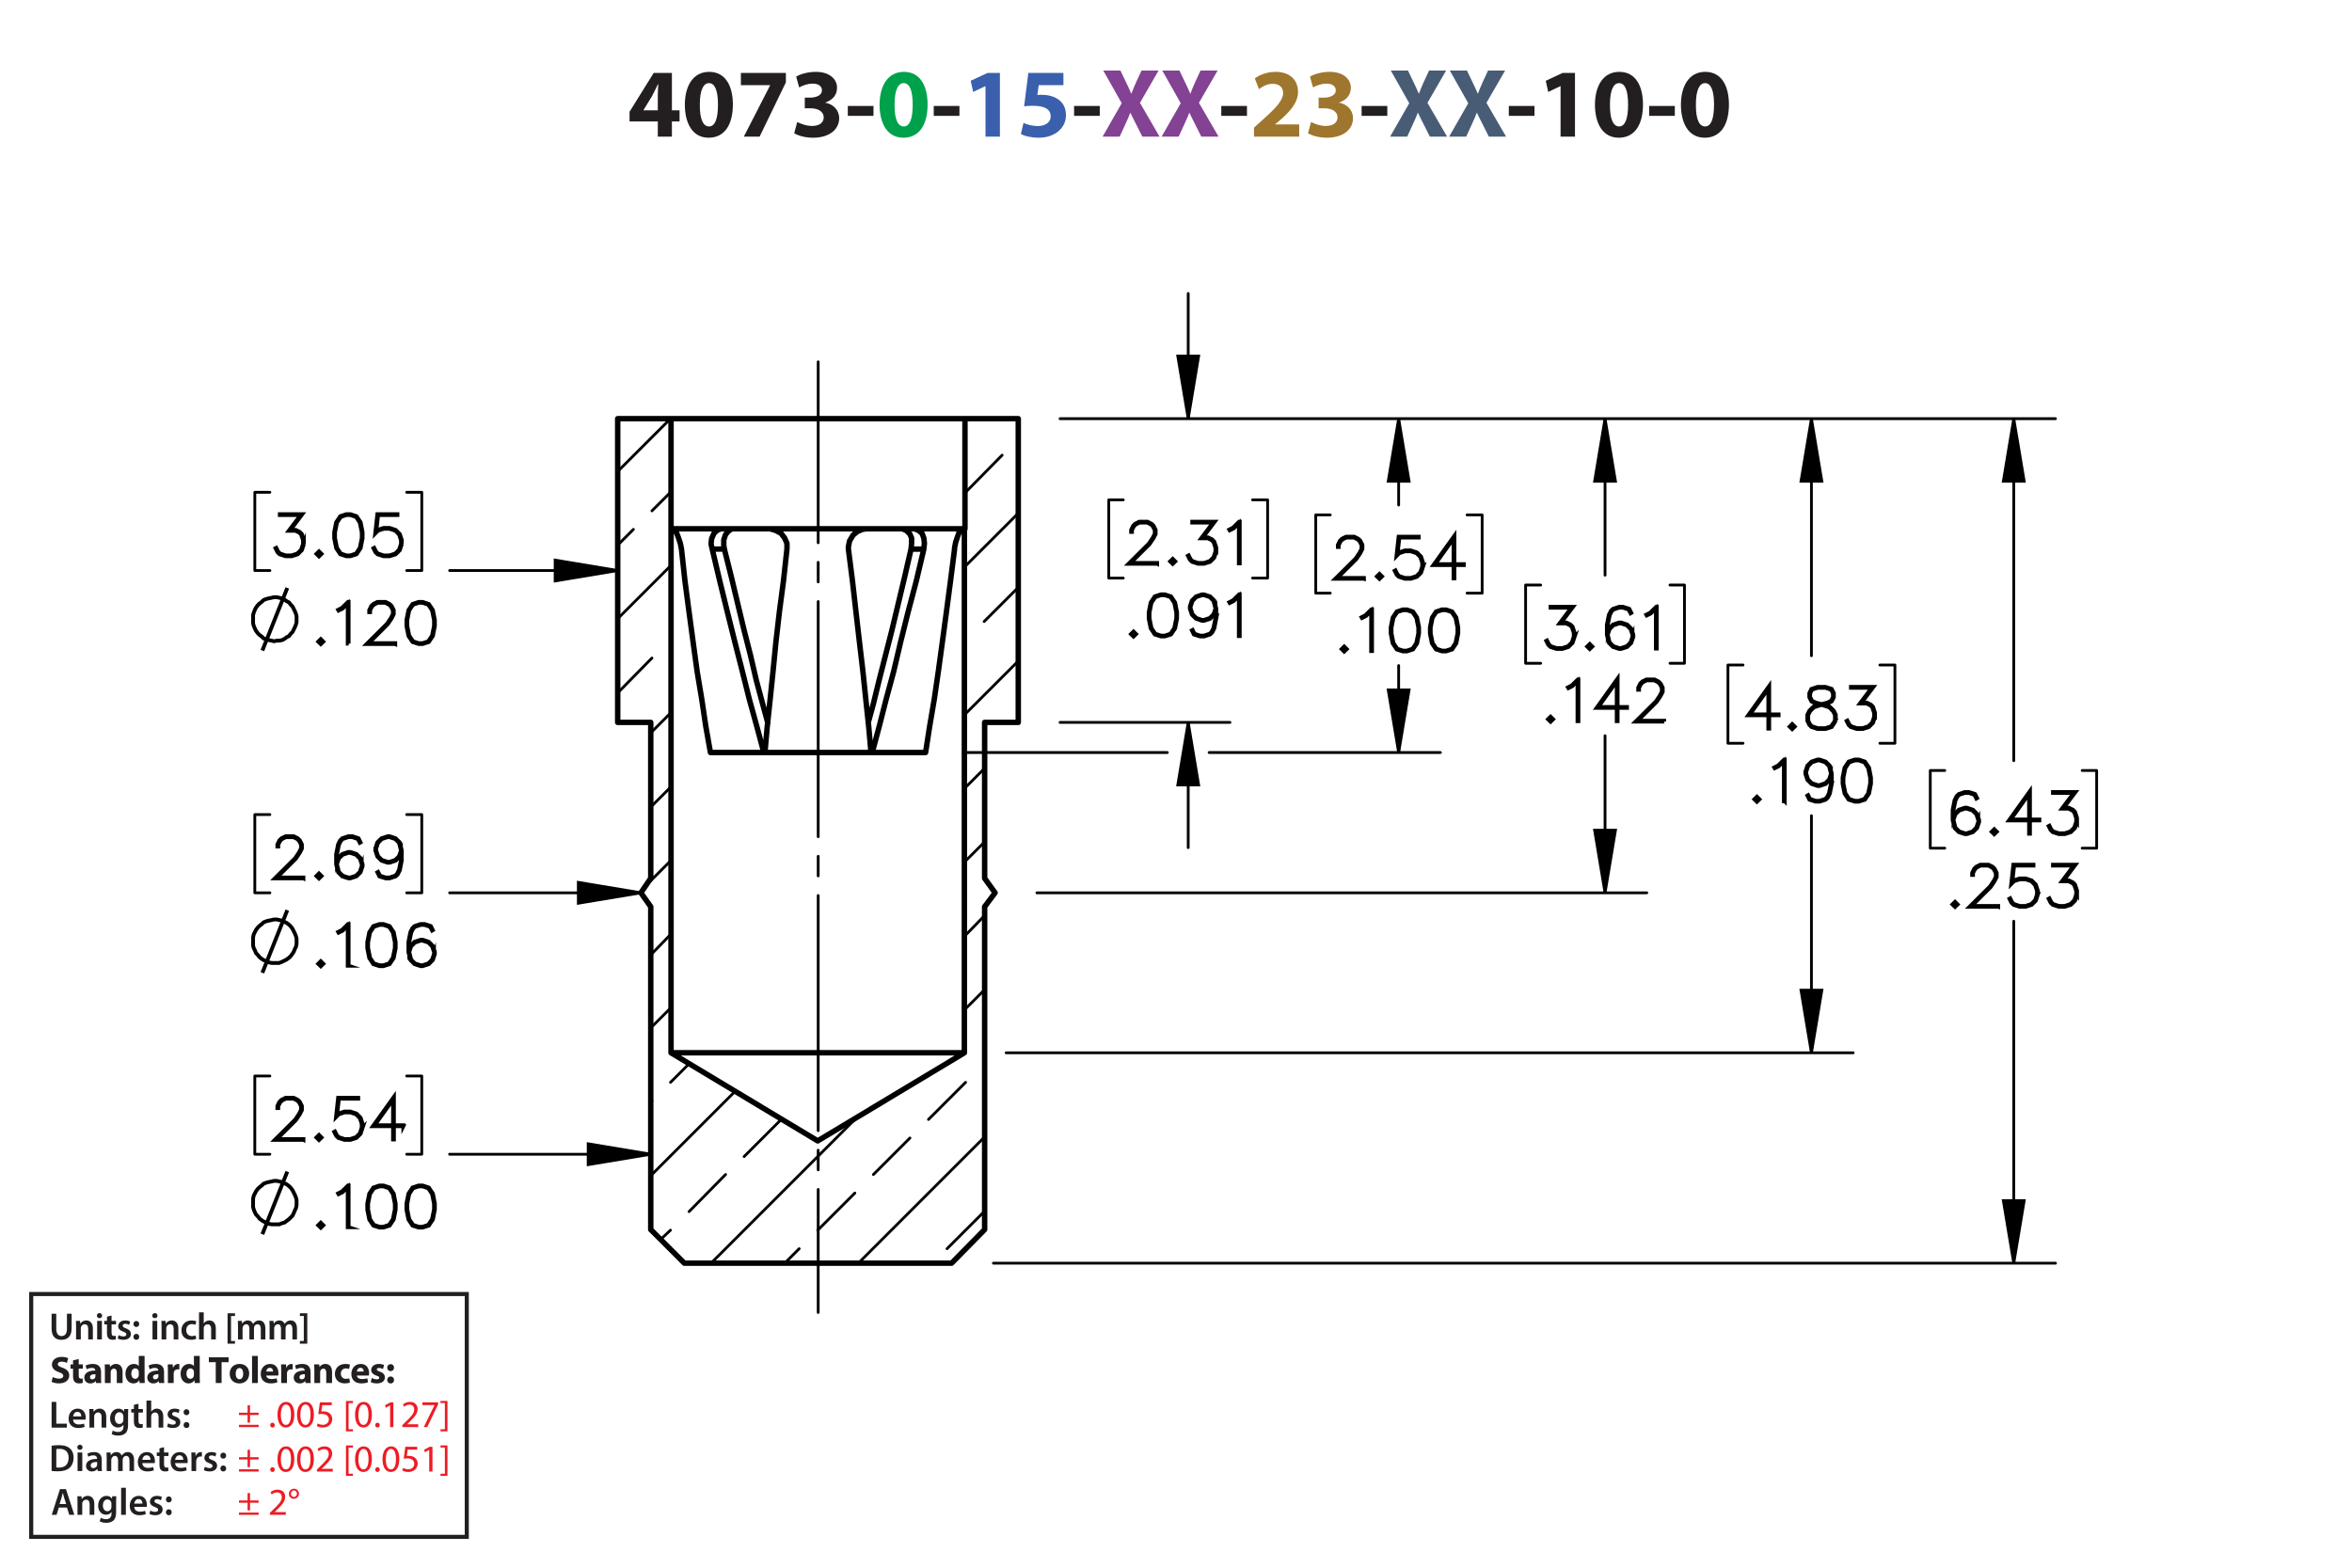 <?xml version="1.0" encoding="UTF-8"?><svg id="Layer_1" xmlns="http://www.w3.org/2000/svg" viewBox="0 0 432 288"><defs><style>.cls-1{fill:#834293;}.cls-2{stroke-width:.7px;}.cls-2,.cls-3,.cls-4,.cls-5,.cls-6,.cls-7{stroke:#000;}.cls-2,.cls-3,.cls-4,.cls-6,.cls-7,.cls-8{fill:none;}.cls-2,.cls-5,.cls-6{stroke-miterlimit:10;}.cls-9{fill:#9e762d;}.cls-3{stroke-dasharray:0 0 0 0 43.2 3.6 3.6 3.6;stroke-dashoffset:20.598px;}.cls-3,.cls-4,.cls-7{stroke-linecap:round;stroke-linejoin:round;}.cls-3,.cls-6,.cls-7{stroke-width:.51px;}.cls-5{stroke-width:.7px;}.cls-10{fill:#485c75;}.cls-11{fill:#00a14b;}.cls-12{fill:#ed1c24;}.cls-13{fill:#231f20;}.cls-14{fill:#3a60ad;}.cls-8{stroke:#231f20;stroke-width:.75px;}</style></defs><g><path class="cls-13" d="M120.82,25.101v-2.791h-5.186v-1.782l4.429-7.13h3.349v6.86h1.404v2.052h-1.404v2.791h-2.593Zm0-4.843v-2.593c0-.703,.036-1.422,.09-2.179h-.072c-.378,.756-.684,1.44-1.081,2.179l-1.566,2.557v.036h2.629Z"/><path class="cls-13" d="M134.609,19.195c0,3.619-1.458,6.104-4.447,6.104-3.025,0-4.357-2.719-4.375-6.032,0-3.385,1.44-6.067,4.465-6.067,3.133,0,4.357,2.791,4.357,5.996Zm-6.068,.072c-.018,2.683,.63,3.961,1.692,3.961s1.639-1.333,1.639-3.997c0-2.593-.558-3.961-1.657-3.961-1.008,0-1.692,1.278-1.674,3.997Z"/><path class="cls-13" d="M144.346,13.398v1.728l-4.825,9.975h-2.899l4.826-9.417v-.036h-5.366v-2.251h8.264Z"/><path class="cls-13" d="M146.432,22.419c.486,.252,1.603,.72,2.719,.72,1.423,0,2.143-.685,2.143-1.567,0-1.152-1.152-1.674-2.359-1.674h-1.116v-1.962h1.062c.918-.018,2.089-.36,2.089-1.351,0-.702-.576-1.224-1.728-1.224-.955,0-1.962,.414-2.449,.702l-.558-1.981c.702-.45,2.106-.882,3.619-.882,2.502,0,3.889,1.315,3.889,2.917,0,1.243-.702,2.215-2.143,2.719v.036c1.404,.252,2.539,1.315,2.539,2.845,0,2.07-1.819,3.583-4.79,3.583-1.512,0-2.791-.397-3.475-.829l.558-2.052Z"/><path class="cls-13" d="M160.437,19.465v1.818h-4.717v-1.818h4.717Z"/><path class="cls-11" d="M170.375,19.195c0,3.619-1.458,6.104-4.447,6.104-3.025,0-4.357-2.719-4.375-6.032,0-3.385,1.44-6.067,4.465-6.067,3.133,0,4.357,2.791,4.357,5.996Zm-6.068,.072c-.018,2.683,.63,3.961,1.692,3.961s1.639-1.333,1.639-3.997c0-2.593-.558-3.961-1.657-3.961-1.008,0-1.692,1.278-1.674,3.997Z"/><path class="cls-13" d="M176.223,19.465v1.818h-4.718v-1.818h4.718Z"/><path class="cls-14" d="M181.01,15.828h-.036l-2.233,1.062-.45-2.053,3.097-1.44h2.269v11.704h-2.647V15.828Z"/><path class="cls-14" d="M195.322,15.648h-4.538l-.252,1.8c.252-.036,.468-.036,.756-.036,1.116,0,2.251,.252,3.079,.847,.882,.594,1.422,1.566,1.422,2.935,0,2.179-1.873,4.106-5.023,4.106-1.422,0-2.611-.324-3.259-.666l.486-2.052c.522,.252,1.585,.576,2.647,.576,1.134,0,2.341-.54,2.341-1.783,0-1.206-.955-1.945-3.295-1.945-.648,0-1.099,.036-1.585,.108l.774-6.14h6.446v2.251Z"/><path class="cls-13" d="M201.999,19.465v1.818h-4.718v-1.818h4.718Z"/><path class="cls-1" d="M209.811,25.101l-1.098-2.197c-.45-.846-.738-1.476-1.081-2.179h-.036c-.252,.703-.558,1.333-.936,2.179l-1.008,2.197h-3.133l3.511-6.14-3.385-5.996h3.151l1.062,2.215c.36,.738,.63,1.333,.918,2.017h.036c.288-.774,.522-1.315,.829-2.017l1.026-2.215h3.133l-3.421,5.924,3.601,6.212h-3.169Z"/><path class="cls-1" d="M220.648,25.101l-1.099-2.197c-.45-.846-.738-1.476-1.08-2.179h-.036c-.252,.703-.558,1.333-.936,2.179l-1.008,2.197h-3.133l3.511-6.14-3.385-5.996h3.151l1.062,2.215c.36,.738,.631,1.333,.919,2.017h.035c.288-.774,.522-1.315,.829-2.017l1.025-2.215h3.134l-3.422,5.924,3.602,6.212h-3.169Z"/><path class="cls-13" d="M229.035,19.465v1.818h-4.718v-1.818h4.718Z"/><path class="cls-9" d="M230.329,25.101v-1.656l1.513-1.369c2.557-2.287,3.799-3.601,3.835-4.969,0-.955-.576-1.711-1.927-1.711-1.008,0-1.891,.504-2.503,.973l-.773-1.963c.882-.666,2.25-1.206,3.835-1.206,2.647,0,4.106,1.548,4.106,3.673,0,1.963-1.423,3.529-3.115,5.042l-1.08,.9v.036h4.411v2.251h-8.301Z"/><path class="cls-9" d="M240.805,22.419c.486,.252,1.603,.72,2.72,.72,1.422,0,2.143-.685,2.143-1.567,0-1.152-1.152-1.674-2.359-1.674h-1.116v-1.962h1.062c.918-.018,2.089-.36,2.089-1.351,0-.702-.576-1.224-1.728-1.224-.954,0-1.963,.414-2.449,.702l-.558-1.981c.702-.45,2.106-.882,3.619-.882,2.502,0,3.889,1.315,3.889,2.917,0,1.243-.702,2.215-2.143,2.719v.036c1.404,.252,2.539,1.315,2.539,2.845,0,2.07-1.818,3.583-4.79,3.583-1.512,0-2.79-.397-3.475-.829l.558-2.052Z"/><path class="cls-13" d="M254.81,19.465v1.818h-4.718v-1.818h4.718Z"/><path class="cls-10" d="M262.623,25.101l-1.099-2.197c-.45-.846-.738-1.476-1.08-2.179h-.036c-.252,.703-.558,1.333-.936,2.179l-1.008,2.197h-3.133l3.511-6.14-3.385-5.996h3.15l1.062,2.215c.36,.738,.631,1.333,.919,2.017h.035c.288-.774,.522-1.315,.829-2.017l1.025-2.215h3.134l-3.422,5.924,3.602,6.212h-3.169Z"/><path class="cls-10" d="M273.459,25.101l-1.099-2.197c-.45-.846-.738-1.476-1.08-2.179h-.036c-.252,.703-.558,1.333-.936,2.179l-1.008,2.197h-3.133l3.511-6.14-3.385-5.996h3.15l1.062,2.215c.36,.738,.631,1.333,.919,2.017h.035c.288-.774,.522-1.315,.829-2.017l1.025-2.215h3.134l-3.422,5.924,3.602,6.212h-3.169Z"/><path class="cls-13" d="M281.847,19.465v1.818h-4.718v-1.818h4.718Z"/><path class="cls-13" d="M286.634,15.828h-.036l-2.232,1.062-.45-2.053,3.097-1.44h2.269v11.704h-2.647V15.828Z"/><path class="cls-13" d="M301.773,19.195c0,3.619-1.459,6.104-4.447,6.104-3.025,0-4.357-2.719-4.376-6.032,0-3.385,1.44-6.067,4.466-6.067,3.133,0,4.357,2.791,4.357,5.996Zm-6.068,.072c-.018,2.683,.631,3.961,1.692,3.961,1.062,0,1.639-1.333,1.639-3.997,0-2.593-.558-3.961-1.656-3.961-1.009,0-1.692,1.278-1.675,3.997Z"/><path class="cls-13" d="M307.622,19.465v1.818h-4.718v-1.818h4.718Z"/><path class="cls-13" d="M317.559,19.195c0,3.619-1.458,6.104-4.447,6.104-3.024,0-4.357-2.719-4.375-6.032,0-3.385,1.44-6.067,4.465-6.067,3.134,0,4.357,2.791,4.357,5.996Zm-6.067,.072c-.019,2.683,.63,3.961,1.692,3.961s1.639-1.333,1.639-3.997c0-2.593-.559-3.961-1.656-3.961-1.009,0-1.693,1.278-1.675,3.997Z"/></g><g><g><path class="cls-13" d="M9.48,257.546h.862v3.999h1.94v.722h-2.802v-4.721Z"/><path class="cls-13" d="M13.429,260.803c.021,.616,.504,.883,1.05,.883,.399,0,.686-.057,.946-.154l.126,.596c-.294,.118-.701,.21-1.191,.21-1.106,0-1.758-.68-1.758-1.724,0-.945,.574-1.835,1.667-1.835,1.106,0,1.471,.911,1.471,1.66,0,.161-.014,.287-.028,.364h-2.283Zm1.498-.603c.007-.315-.133-.833-.708-.833-.532,0-.756,.483-.791,.833h1.498Z"/><path class="cls-13" d="M16.431,259.871c0-.392-.007-.721-.028-1.016h.756l.042,.512h.021c.147-.267,.518-.589,1.085-.589,.595,0,1.211,.386,1.211,1.464v2.024h-.861v-1.926c0-.49-.182-.861-.651-.861-.343,0-.581,.245-.672,.504-.028,.077-.035,.182-.035,.28v2.003h-.868v-2.396Z"/><path class="cls-13" d="M23.552,258.856c-.014,.231-.028,.512-.028,.981v1.934c0,.714-.147,1.226-.504,1.548-.357,.315-.848,.413-1.317,.413-.434,0-.896-.091-1.191-.273l.19-.651c.217,.126,.581,.26,.995,.26,.56,0,.981-.295,.981-1.03v-.294h-.014c-.196,.301-.546,.504-.995,.504-.847,0-1.45-.7-1.45-1.666,0-1.121,.729-1.801,1.548-1.801,.518,0,.827,.253,.987,.532h.014l.035-.455h.75Zm-.89,1.366c0-.077-.007-.161-.028-.231-.091-.315-.336-.553-.701-.553-.483,0-.84,.42-.84,1.113,0,.581,.294,1.051,.834,1.051,.322,0,.602-.21,.7-.519,.021-.091,.035-.21,.035-.309v-.553Z"/><path class="cls-13" d="M25.434,257.882v.974h.819v.644h-.819v1.506c0,.413,.112,.631,.441,.631,.147,0,.259-.021,.336-.042l.014,.658c-.126,.049-.35,.084-.624,.084-.315,0-.581-.105-.742-.28-.182-.196-.266-.505-.266-.953v-1.603h-.49v-.644h.49v-.77l.84-.203Z"/><path class="cls-13" d="M26.903,257.294h.868v2.031h.014c.105-.161,.245-.294,.427-.393,.168-.098,.371-.154,.588-.154,.581,0,1.19,.386,1.19,1.478v2.01h-.861v-1.912c0-.497-.182-.868-.658-.868-.336,0-.575,.224-.665,.483-.028,.069-.035,.161-.035,.259v2.038h-.868v-4.973Z"/><path class="cls-13" d="M30.865,261.476c.196,.119,.567,.245,.875,.245,.378,0,.546-.154,.546-.379,0-.231-.14-.35-.56-.497-.665-.231-.945-.596-.939-.994,0-.603,.497-1.072,1.289-1.072,.378,0,.708,.099,.903,.203l-.168,.609c-.147-.084-.42-.195-.721-.195-.308,0-.477,.146-.477,.356,0,.218,.161,.322,.596,.477,.616,.224,.903,.539,.91,1.044,0,.616-.483,1.065-1.387,1.065-.413,0-.784-.099-1.037-.238l.169-.623Z"/><path class="cls-13" d="M33.721,259.438c0-.322,.224-.554,.532-.554,.315,0,.525,.231,.532,.554,0,.315-.21,.546-.532,.546-.315,0-.532-.231-.532-.546Zm0,2.359c0-.321,.224-.553,.532-.553,.315,0,.525,.224,.532,.553,0,.309-.21,.547-.532,.547-.315,0-.532-.238-.532-.547Z"/></g><g><path class="cls-13" d="M9.48,265.591c.378-.064,.862-.099,1.373-.099,.882,0,1.492,.183,1.926,.547,.456,.371,.735,.932,.735,1.736,0,.841-.287,1.471-.735,1.877-.469,.428-1.218,.644-2.136,.644-.504,0-.882-.027-1.163-.062v-4.644Zm.862,3.999c.119,.021,.301,.021,.476,.021,1.121,.008,1.786-.609,1.786-1.807,.007-1.044-.595-1.639-1.674-1.639-.273,0-.469,.021-.588,.049v3.376Z"/><path class="cls-13" d="M15.165,265.885c0,.259-.19,.462-.49,.462-.287,0-.477-.203-.477-.462,0-.267,.196-.47,.483-.47,.294,0,.476,.203,.483,.47Zm-.917,4.363v-3.411h.868v3.411h-.868Z"/><path class="cls-13" d="M17.958,270.248l-.056-.378h-.021c-.21,.266-.567,.455-1.008,.455-.686,0-1.072-.497-1.072-1.016,0-.861,.763-1.296,2.024-1.289v-.056c0-.225-.091-.596-.693-.596-.336,0-.686,.105-.917,.253l-.168-.56c.252-.154,.693-.302,1.233-.302,1.092,0,1.408,.693,1.408,1.437v1.232c0,.308,.014,.609,.049,.819h-.777Zm-.112-1.667c-.609-.014-1.19,.119-1.19,.638,0,.336,.217,.49,.49,.49,.343,0,.595-.225,.672-.47,.021-.062,.028-.133,.028-.189v-.47Z"/><path class="cls-13" d="M19.595,267.853c0-.392-.007-.721-.028-1.016h.743l.035,.505h.021c.169-.267,.477-.582,1.051-.582,.448,0,.798,.253,.945,.631h.014c.119-.19,.259-.329,.42-.428,.189-.133,.406-.203,.686-.203,.567,0,1.142,.386,1.142,1.478v2.01h-.841v-1.884c0-.567-.196-.903-.609-.903-.294,0-.511,.21-.602,.455-.021,.084-.042,.189-.042,.287v2.045h-.841v-1.975c0-.477-.189-.812-.588-.812-.322,0-.54,.252-.617,.49-.035,.084-.049,.182-.049,.279v2.018h-.84v-2.396Z"/><path class="cls-13" d="M26.141,268.784c.021,.616,.504,.883,1.05,.883,.399,0,.686-.057,.946-.154l.126,.596c-.294,.118-.701,.21-1.191,.21-1.106,0-1.758-.68-1.758-1.724,0-.945,.574-1.835,1.667-1.835,1.106,0,1.471,.911,1.471,1.66,0,.161-.014,.287-.028,.364h-2.283Zm1.498-.603c.007-.315-.133-.833-.708-.833-.532,0-.756,.483-.791,.833h1.498Z"/><path class="cls-13" d="M30.13,265.863v.974h.819v.644h-.819v1.506c0,.413,.112,.631,.441,.631,.147,0,.259-.021,.336-.042l.014,.658c-.126,.049-.35,.084-.624,.084-.315,0-.581-.105-.742-.28-.182-.196-.266-.505-.266-.953v-1.603h-.49v-.644h.49v-.77l.84-.203Z"/><path class="cls-13" d="M32.167,268.784c.021,.616,.504,.883,1.05,.883,.399,0,.686-.057,.946-.154l.126,.596c-.294,.118-.701,.21-1.191,.21-1.106,0-1.758-.68-1.758-1.724,0-.945,.574-1.835,1.667-1.835,1.106,0,1.471,.911,1.471,1.66,0,.161-.014,.287-.028,.364h-2.283Zm1.498-.603c.007-.315-.133-.833-.708-.833-.532,0-.756,.483-.791,.833h1.498Z"/><path class="cls-13" d="M35.17,267.937c0-.462-.007-.791-.028-1.1h.75l.028,.651h.028c.168-.483,.567-.729,.932-.729,.084,0,.133,.008,.203,.021v.812c-.07-.014-.147-.028-.252-.028-.413,0-.693,.267-.77,.651-.014,.077-.028,.168-.028,.267v1.765h-.861v-2.312Z"/><path class="cls-13" d="M37.62,269.457c.196,.119,.567,.245,.875,.245,.378,0,.546-.154,.546-.379,0-.231-.14-.35-.56-.497-.665-.231-.945-.596-.939-.994,0-.603,.497-1.072,1.289-1.072,.378,0,.708,.099,.903,.203l-.168,.609c-.147-.084-.42-.195-.721-.195-.308,0-.477,.146-.477,.356,0,.218,.161,.322,.596,.477,.616,.224,.903,.539,.91,1.044,0,.616-.483,1.065-1.387,1.065-.413,0-.784-.099-1.037-.238l.169-.623Z"/><path class="cls-13" d="M40.476,267.419c0-.322,.224-.554,.532-.554,.315,0,.525,.231,.532,.554,0,.315-.21,.546-.532,.546-.315,0-.532-.231-.532-.546Zm0,2.359c0-.321,.224-.553,.532-.553,.315,0,.525,.224,.532,.553,0,.309-.21,.547-.532,.547-.315,0-.532-.238-.532-.547Z"/></g><g><path class="cls-13" d="M9.691,252.973c.288,.147,.729,.294,1.184,.294,.49,0,.749-.203,.749-.511,0-.295-.224-.463-.791-.666-.784-.273-1.295-.707-1.295-1.394,0-.806,.672-1.422,1.786-1.422,.532,0,.924,.112,1.205,.238l-.238,.861c-.189-.091-.525-.224-.988-.224-.462,0-.686,.21-.686,.455,0,.301,.266,.435,.875,.665,.834,.309,1.226,.742,1.226,1.408,0,.791-.609,1.464-1.905,1.464-.539,0-1.071-.141-1.337-.287l.217-.883Z"/><path class="cls-13" d="M14.459,249.667v.981h.764v.784h-.764v1.24c0,.413,.098,.602,.42,.602,.133,0,.238-.014,.315-.027l.007,.805c-.14,.057-.392,.092-.693,.092-.343,0-.63-.119-.798-.294-.196-.203-.294-.533-.294-1.016v-1.401h-.455v-.784h.455v-.742l1.044-.238Z"/><path class="cls-13" d="M17.651,254.072l-.064-.343h-.021c-.224,.273-.574,.42-.981,.42-.693,0-1.106-.504-1.106-1.051,0-.89,.798-1.316,2.01-1.31v-.049c0-.183-.098-.441-.624-.441-.35,0-.721,.119-.945,.259l-.196-.686c.238-.133,.708-.301,1.331-.301,1.142,0,1.506,.673,1.506,1.478v1.191c0,.329,.014,.644,.049,.833h-.96Zm-.127-1.618c-.56-.007-.994,.126-.994,.54,0,.273,.182,.405,.42,.405,.266,0,.483-.175,.553-.392,.014-.056,.021-.119,.021-.183v-.371Z"/><path class="cls-13" d="M19.267,251.74c0-.428-.014-.792-.028-1.093h.924l.049,.469h.021c.14-.217,.49-.546,1.058-.546,.701,0,1.226,.462,1.226,1.471v2.031h-1.065v-1.898c0-.44-.154-.742-.539-.742-.294,0-.469,.203-.54,.399-.028,.064-.042,.168-.042,.267v1.975h-1.065v-2.332Z"/><path class="cls-13" d="M26.556,249.1v3.95c0,.385,.014,.791,.028,1.022h-.945l-.049-.504h-.014c-.217,.385-.63,.581-1.072,.581-.812,0-1.464-.693-1.464-1.758-.007-1.156,.714-1.821,1.534-1.821,.42,0,.749,.147,.903,.386h.014v-1.856h1.065Zm-1.065,2.998c0-.057-.007-.134-.014-.19-.063-.287-.294-.525-.624-.525-.483,0-.735,.435-.735,.974,0,.581,.287,.945,.729,.945,.308,0,.553-.21,.616-.511,.021-.077,.028-.154,.028-.245v-.448Z"/><path class="cls-13" d="M29.222,254.072l-.064-.343h-.021c-.224,.273-.574,.42-.981,.42-.693,0-1.106-.504-1.106-1.051,0-.89,.798-1.316,2.01-1.31v-.049c0-.183-.098-.441-.624-.441-.35,0-.721,.119-.945,.259l-.196-.686c.238-.133,.708-.301,1.331-.301,1.142,0,1.506,.673,1.506,1.478v1.191c0,.329,.014,.644,.049,.833h-.96Zm-.127-1.618c-.56-.007-.994,.126-.994,.54,0,.273,.182,.405,.42,.405,.266,0,.483-.175,.553-.392,.014-.056,.021-.119,.021-.183v-.371Z"/><path class="cls-13" d="M30.838,251.775c0-.505-.014-.834-.028-1.128h.917l.035,.63h.028c.175-.497,.595-.707,.924-.707,.098,0,.147,0,.224,.014v1.002c-.077-.014-.168-.028-.287-.028-.392,0-.658,.21-.729,.54-.014,.069-.021,.153-.021,.237v1.737h-1.065v-2.297Z"/><path class="cls-13" d="M36.685,249.1v3.95c0,.385,.014,.791,.028,1.022h-.945l-.049-.504h-.014c-.217,.385-.63,.581-1.072,.581-.812,0-1.464-.693-1.464-1.758-.007-1.156,.714-1.821,1.534-1.821,.42,0,.749,.147,.903,.386h.014v-1.856h1.065Zm-1.065,2.998c0-.057-.007-.134-.014-.19-.063-.287-.294-.525-.624-.525-.483,0-.735,.435-.735,.974,0,.581,.287,.945,.729,.945,.308,0,.553-.21,.616-.511,.021-.077,.028-.154,.028-.245v-.448Z"/><path class="cls-13" d="M39.63,250.248h-1.268v-.896h3.628v.896h-1.289v3.824h-1.072v-3.824Z"/><path class="cls-13" d="M45.77,252.321c0,1.254-.89,1.828-1.807,1.828-1.002,0-1.772-.658-1.772-1.765,0-1.107,.729-1.815,1.828-1.815,1.051,0,1.751,.722,1.751,1.751Zm-2.479,.035c0,.588,.245,1.029,.701,1.029,.413,0,.679-.413,.679-1.029,0-.512-.196-1.029-.679-1.029-.511,0-.701,.525-.701,1.029Z"/><path class="cls-13" d="M46.294,249.1h1.065v4.973h-1.065v-4.973Z"/><path class="cls-13" d="M48.905,252.699c.035,.441,.469,.651,.967,.651,.364,0,.658-.049,.945-.14l.14,.722c-.35,.14-.777,.21-1.24,.21-1.163,0-1.828-.673-1.828-1.744,0-.868,.54-1.828,1.73-1.828,1.107,0,1.527,.861,1.527,1.709,0,.182-.021,.343-.035,.42h-2.206Zm1.254-.729c0-.259-.112-.693-.603-.693-.448,0-.63,.406-.658,.693h1.261Z"/><path class="cls-13" d="M51.648,251.775c0-.505-.014-.834-.028-1.128h.917l.035,.63h.028c.175-.497,.595-.707,.924-.707,.098,0,.147,0,.224,.014v1.002c-.077-.014-.168-.028-.287-.028-.392,0-.658,.21-.729,.54-.014,.069-.021,.153-.021,.237v1.737h-1.065v-2.297Z"/><path class="cls-13" d="M56.123,254.072l-.064-.343h-.021c-.224,.273-.574,.42-.981,.42-.693,0-1.106-.504-1.106-1.051,0-.89,.798-1.316,2.01-1.31v-.049c0-.183-.098-.441-.624-.441-.35,0-.721,.119-.945,.259l-.196-.686c.238-.133,.708-.301,1.331-.301,1.142,0,1.506,.673,1.506,1.478v1.191c0,.329,.014,.644,.049,.833h-.96Zm-.127-1.618c-.56-.007-.994,.126-.994,.54,0,.273,.182,.405,.42,.405,.266,0,.483-.175,.553-.392,.014-.056,.021-.119,.021-.183v-.371Z"/><path class="cls-13" d="M57.739,251.74c0-.428-.014-.792-.028-1.093h.924l.049,.469h.021c.14-.217,.49-.546,1.058-.546,.701,0,1.226,.462,1.226,1.471v2.031h-1.065v-1.898c0-.44-.154-.742-.539-.742-.294,0-.469,.203-.54,.399-.028,.064-.042,.168-.042,.267v1.975h-1.065v-2.332Z"/><path class="cls-13" d="M64.278,253.988c-.189,.084-.546,.154-.953,.154-1.106,0-1.814-.673-1.814-1.751,0-1.002,.686-1.821,1.961-1.821,.28,0,.588,.049,.812,.133l-.168,.792c-.126-.057-.315-.105-.595-.105-.56,0-.924,.399-.917,.96,0,.63,.42,.959,.939,.959,.252,0,.448-.042,.609-.104l.126,.784Z"/><path class="cls-13" d="M65.551,252.699c.035,.441,.469,.651,.967,.651,.364,0,.658-.049,.945-.14l.14,.722c-.35,.14-.777,.21-1.24,.21-1.163,0-1.828-.673-1.828-1.744,0-.868,.54-1.828,1.73-1.828,1.107,0,1.527,.861,1.527,1.709,0,.182-.021,.343-.035,.42h-2.206Zm1.254-.729c0-.259-.112-.693-.603-.693-.448,0-.63,.406-.658,.693h1.261Z"/><path class="cls-13" d="M68.288,253.141c.196,.119,.602,.259,.917,.259,.322,0,.455-.111,.455-.287,0-.175-.105-.259-.504-.392-.707-.238-.981-.623-.974-1.029,0-.638,.546-1.121,1.394-1.121,.399,0,.756,.091,.966,.196l-.189,.735c-.154-.084-.448-.196-.742-.196-.259,0-.406,.105-.406,.28,0,.161,.133,.245,.553,.393,.651,.224,.924,.553,.932,1.058,0,.637-.504,1.106-1.485,1.106-.448,0-.848-.099-1.107-.238l.19-.764Z"/><path class="cls-13" d="M71.122,251.25c0-.379,.259-.644,.63-.644s.616,.259,.624,.644c0,.364-.252,.637-.63,.637-.364,0-.624-.273-.624-.637Zm0,2.262c0-.371,.259-.644,.63-.644s.616,.267,.624,.644c0,.364-.252,.638-.63,.638-.364,0-.624-.273-.624-.638Z"/></g><g><path class="cls-12" d="M45.923,258.166v1.365h1.583v.421h-1.583v1.4h-.448v-1.4h-1.583v-.421h1.583v-1.365h.448Zm1.583,3.586v.42h-3.614v-.42h3.614Z"/><path class="cls-12" d="M49.632,261.808c0-.259,.175-.441,.42-.441,.246,0,.414,.183,.414,.441,0,.252-.161,.441-.42,.441-.245,0-.413-.19-.413-.441Z"/><path class="cls-12" d="M54.058,259.847c0,1.548-.574,2.402-1.583,2.402-.889,0-1.492-.834-1.506-2.34,0-1.526,.659-2.367,1.583-2.367,.96,0,1.506,.855,1.506,2.305Zm-2.472,.07c0,1.184,.364,1.855,.924,1.855,.63,0,.932-.735,.932-1.897,0-1.121-.287-1.856-.925-1.856-.539,0-.931,.658-.931,1.898Z"/><path class="cls-12" d="M57.648,259.847c0,1.548-.574,2.402-1.583,2.402-.889,0-1.492-.834-1.506-2.34,0-1.526,.659-2.367,1.583-2.367,.96,0,1.506,.855,1.506,2.305Zm-2.472,.07c0,1.184,.364,1.855,.924,1.855,.63,0,.932-.735,.932-1.897,0-1.121-.287-1.856-.925-1.856-.539,0-.931,.658-.931,1.898Z"/><path class="cls-12" d="M60.931,258.138h-1.737l-.175,1.17c.105-.015,.203-.028,.371-.028,.35,0,.701,.077,.981,.245,.357,.203,.651,.596,.651,1.17,0,.89-.707,1.555-1.695,1.555-.497,0-.917-.141-1.135-.28l.154-.469c.189,.111,.56,.252,.974,.252,.581,0,1.079-.379,1.079-.988-.007-.588-.399-1.008-1.31-1.008-.259,0-.462,.027-.63,.049l.294-2.186h2.178v.519Z"/><path class="cls-12" d="M63.547,262.956v-5.582h1.282v.386h-.805v4.811h.805v.385h-1.282Z"/><path class="cls-12" d="M68.302,259.847c0,1.548-.574,2.402-1.583,2.402-.889,0-1.492-.834-1.506-2.34,0-1.526,.659-2.367,1.583-2.367,.96,0,1.506,.855,1.506,2.305Zm-2.472,.07c0,1.184,.364,1.855,.924,1.855,.63,0,.932-.735,.932-1.897,0-1.121-.287-1.856-.925-1.856-.539,0-.931,.658-.931,1.898Z"/><path class="cls-12" d="M68.916,261.808c0-.259,.175-.441,.42-.441,.245,0,.413,.183,.413,.441,0,.252-.161,.441-.42,.441-.245,0-.413-.19-.413-.441Z"/><path class="cls-12" d="M71.654,258.193h-.014l-.791,.428-.119-.47,.995-.532h.525v4.553h-.595v-3.978Z"/><path class="cls-12" d="M73.907,262.172v-.378l.483-.47c1.163-1.106,1.688-1.694,1.695-2.381,0-.463-.224-.89-.903-.89-.413,0-.756,.21-.966,.385l-.196-.434c.315-.267,.763-.463,1.289-.463,.981,0,1.394,.673,1.394,1.324,0,.841-.609,1.52-1.569,2.444l-.364,.336v.014h2.045v.512h-2.907Z"/><path class="cls-12" d="M80.454,257.619v.406l-1.982,4.146h-.637l1.975-4.027v-.014h-2.227v-.512h2.872Z"/><path class="cls-12" d="M82.188,257.367v5.589h-1.281v-.385h.805v-4.818h-.805v-.386h1.281Z"/></g><g><path class="cls-12" d="M45.923,266.336v1.365h1.583v.421h-1.583v1.4h-.448v-1.4h-1.583v-.421h1.583v-1.365h.448Zm1.583,3.586v.42h-3.614v-.42h3.614Z"/><path class="cls-12" d="M49.632,269.978c0-.259,.175-.441,.42-.441,.246,0,.414,.183,.414,.441,0,.252-.161,.441-.42,.441-.245,0-.413-.19-.413-.441Z"/><path class="cls-12" d="M54.058,268.017c0,1.548-.574,2.402-1.583,2.402-.889,0-1.492-.834-1.506-2.34,0-1.526,.659-2.367,1.583-2.367,.96,0,1.506,.855,1.506,2.305Zm-2.472,.07c0,1.184,.364,1.855,.924,1.855,.63,0,.932-.735,.932-1.897,0-1.121-.287-1.856-.925-1.856-.539,0-.931,.658-.931,1.898Z"/><path class="cls-12" d="M57.648,268.017c0,1.548-.574,2.402-1.583,2.402-.889,0-1.492-.834-1.506-2.34,0-1.526,.659-2.367,1.583-2.367,.96,0,1.506,.855,1.506,2.305Zm-2.472,.07c0,1.184,.364,1.855,.924,1.855,.63,0,.932-.735,.932-1.897,0-1.121-.287-1.856-.925-1.856-.539,0-.931,.658-.931,1.898Z"/><path class="cls-12" d="M58.213,270.342v-.378l.483-.47c1.163-1.106,1.688-1.694,1.695-2.381,0-.463-.224-.89-.903-.89-.413,0-.756,.21-.966,.385l-.196-.434c.315-.267,.763-.463,1.289-.463,.981,0,1.394,.673,1.394,1.324,0,.841-.609,1.52-1.569,2.444l-.364,.336v.014h2.045v.512h-2.907Z"/><path class="cls-12" d="M63.547,271.126v-5.582h1.282v.386h-.805v4.811h.805v.385h-1.282Z"/><path class="cls-12" d="M68.302,268.017c0,1.548-.574,2.402-1.583,2.402-.889,0-1.492-.834-1.506-2.34,0-1.526,.659-2.367,1.583-2.367,.96,0,1.506,.855,1.506,2.305Zm-2.472,.07c0,1.184,.364,1.855,.924,1.855,.63,0,.932-.735,.932-1.897,0-1.121-.287-1.856-.925-1.856-.539,0-.931,.658-.931,1.898Z"/><path class="cls-12" d="M68.916,269.978c0-.259,.175-.441,.42-.441,.245,0,.413,.183,.413,.441,0,.252-.161,.441-.42,.441-.245,0-.413-.19-.413-.441Z"/><path class="cls-12" d="M73.342,268.017c0,1.548-.574,2.402-1.583,2.402-.889,0-1.492-.834-1.506-2.34,0-1.526,.659-2.367,1.583-2.367,.96,0,1.506,.855,1.506,2.305Zm-2.472,.07c0,1.184,.364,1.855,.924,1.855,.63,0,.932-.735,.932-1.897,0-1.121-.287-1.856-.925-1.856-.539,0-.931,.658-.931,1.898Z"/><path class="cls-12" d="M76.624,266.308h-1.737l-.175,1.17c.105-.015,.203-.028,.371-.028,.35,0,.701,.077,.981,.245,.357,.203,.651,.596,.651,1.17,0,.89-.707,1.555-1.695,1.555-.497,0-.917-.141-1.135-.28l.154-.469c.189,.111,.56,.252,.974,.252,.581,0,1.079-.379,1.079-.988-.007-.588-.399-1.008-1.31-1.008-.259,0-.462,.027-.63,.049l.294-2.186h2.178v.519Z"/><path class="cls-12" d="M78.835,266.363h-.014l-.791,.428-.119-.47,.995-.532h.525v4.553h-.595v-3.978Z"/><path class="cls-12" d="M82.188,265.537v5.589h-1.281v-.385h.805v-4.818h-.805v-.386h1.281Z"/></g><g><path class="cls-13" d="M10.799,276.953l-.406,1.338h-.89l1.513-4.721h1.1l1.534,4.721h-.925l-.427-1.338h-1.498Zm1.352-.651l-.371-1.162c-.091-.287-.168-.609-.238-.883h-.014c-.07,.273-.14,.603-.224,.883l-.364,1.162h1.211Z"/><path class="cls-13" d="M14.235,275.896c0-.392-.007-.721-.028-1.016h.756l.043,.512h.021c.147-.267,.518-.589,1.085-.589,.595,0,1.211,.386,1.211,1.464v2.024h-.861v-1.926c0-.49-.182-.861-.651-.861-.343,0-.582,.245-.672,.504-.028,.077-.035,.182-.035,.28v2.003h-.868v-2.396Z"/><path class="cls-13" d="M21.356,274.88c-.014,.231-.028,.512-.028,.981v1.934c0,.714-.147,1.226-.504,1.548-.357,.315-.848,.413-1.317,.413-.434,0-.896-.091-1.191-.273l.19-.651c.217,.126,.581,.26,.995,.26,.56,0,.981-.295,.981-1.03v-.294h-.014c-.196,.301-.546,.504-.995,.504-.847,0-1.45-.7-1.45-1.666,0-1.121,.729-1.801,1.548-1.801,.518,0,.827,.253,.987,.532h.014l.035-.455h.75Zm-.89,1.366c0-.077-.007-.161-.028-.231-.091-.315-.336-.553-.701-.553-.483,0-.84,.42-.84,1.113,0,.581,.294,1.051,.834,1.051,.322,0,.602-.21,.7-.519,.021-.091,.035-.21,.035-.309v-.553Z"/><path class="cls-13" d="M22.25,273.318h.868v4.973h-.868v-4.973Z"/><path class="cls-13" d="M24.659,276.827c.021,.616,.504,.883,1.05,.883,.399,0,.686-.057,.946-.154l.126,.596c-.294,.118-.701,.21-1.191,.21-1.106,0-1.758-.68-1.758-1.724,0-.945,.574-1.835,1.667-1.835,1.106,0,1.471,.911,1.471,1.66,0,.161-.014,.287-.028,.364h-2.283Zm1.498-.603c.007-.315-.133-.833-.708-.833-.532,0-.756,.483-.791,.833h1.498Z"/><path class="cls-13" d="M27.619,277.5c.196,.119,.567,.245,.875,.245,.378,0,.546-.154,.546-.379,0-.231-.14-.35-.56-.497-.665-.231-.945-.596-.939-.994,0-.603,.497-1.072,1.289-1.072,.378,0,.708,.099,.903,.203l-.168,.609c-.147-.084-.42-.195-.721-.195-.308,0-.477,.146-.477,.356,0,.218,.161,.322,.596,.477,.616,.224,.903,.539,.91,1.044,0,.616-.483,1.065-1.387,1.065-.413,0-.784-.099-1.037-.238l.169-.623Z"/><path class="cls-13" d="M30.475,275.462c0-.322,.224-.554,.532-.554,.315,0,.525,.231,.532,.554,0,.315-.21,.546-.532,.546-.315,0-.532-.231-.532-.546Zm0,2.359c0-.321,.224-.553,.532-.553,.315,0,.525,.224,.532,.553,0,.309-.21,.547-.532,.547-.315,0-.532-.238-.532-.547Z"/></g><g><path class="cls-12" d="M45.923,274.285v1.365h1.583v.421h-1.583v1.4h-.448v-1.4h-1.583v-.421h1.583v-1.365h.448Zm1.583,3.586v.42h-3.614v-.42h3.614Z"/><path class="cls-12" d="M49.583,278.291v-.378l.483-.47c1.163-1.106,1.688-1.694,1.695-2.381,0-.463-.224-.89-.903-.89-.413,0-.756,.21-.966,.385l-.196-.434c.315-.267,.763-.463,1.289-.463,.981,0,1.394,.673,1.394,1.324,0,.841-.609,1.52-1.569,2.444l-.364,.336v.014h2.045v.512h-2.907Z"/><path class="cls-12" d="M54.917,274.404c0,.567-.455,.939-.939,.939-.546,0-.917-.413-.917-.904-.007-.539,.413-.945,.932-.945,.574,0,.924,.435,.924,.911Zm-1.478,.034c0,.322,.238,.575,.546,.575,.315,0,.553-.26,.553-.603,0-.26-.154-.589-.553-.589-.364,0-.546,.315-.546,.616Z"/></g><rect class="cls-8" x="5.735" y="237.725" width="80" height="44.612"/><g><path class="cls-13" d="M10.335,241.343v2.753c0,.924,.385,1.352,.967,1.352,.623,0,.995-.428,.995-1.352v-2.753h.861v2.696c0,1.457-.75,2.102-1.884,2.102-1.092,0-1.8-.609-1.8-2.094v-2.704h.861Z"/><path class="cls-13" d="M13.974,243.668c0-.392-.007-.721-.028-1.016h.756l.042,.512h.021c.147-.267,.518-.589,1.085-.589,.595,0,1.211,.386,1.211,1.464v2.024h-.861v-1.926c0-.49-.182-.861-.651-.861-.343,0-.581,.245-.672,.504-.028,.077-.035,.182-.035,.28v2.003h-.868v-2.396Z"/><path class="cls-13" d="M18.763,241.7c0,.259-.19,.462-.49,.462-.287,0-.477-.203-.477-.462,0-.267,.196-.47,.483-.47,.294,0,.476,.203,.483,.47Zm-.917,4.363v-3.411h.868v3.411h-.868Z"/><path class="cls-13" d="M20.491,241.679v.974h.819v.644h-.819v1.506c0,.413,.112,.631,.441,.631,.147,0,.259-.021,.336-.043l.014,.659c-.126,.049-.35,.084-.624,.084-.315,0-.581-.105-.742-.28-.182-.196-.266-.505-.266-.953v-1.603h-.49v-.644h.49v-.77l.84-.203Z"/><path class="cls-13" d="M21.786,245.273c.196,.118,.567,.245,.875,.245,.378,0,.546-.154,.546-.379,0-.231-.14-.35-.56-.497-.665-.231-.945-.595-.939-.994,0-.603,.497-1.072,1.289-1.072,.378,0,.708,.099,.903,.203l-.168,.609c-.147-.084-.42-.195-.721-.195-.308,0-.477,.146-.477,.356,0,.218,.161,.322,.596,.477,.616,.224,.903,.539,.91,1.044,0,.616-.483,1.065-1.387,1.065-.413,0-.784-.099-1.037-.238l.169-.623Z"/><path class="cls-13" d="M24.509,243.234c0-.322,.224-.554,.532-.554,.315,0,.525,.231,.532,.554,0,.315-.21,.546-.532,.546-.315,0-.532-.231-.532-.546Zm0,2.359c0-.321,.224-.553,.532-.553,.315,0,.525,.224,.532,.553,0,.309-.21,.547-.532,.547-.315,0-.532-.238-.532-.547Z"/><path class="cls-13" d="M28.93,241.7c0,.259-.19,.462-.49,.462-.287,0-.477-.203-.477-.462,0-.267,.196-.47,.483-.47,.294,0,.476,.203,.483,.47Zm-.917,4.363v-3.411h.868v3.411h-.868Z"/><path class="cls-13" d="M29.672,243.668c0-.392-.007-.721-.028-1.016h.756l.043,.512h.021c.147-.267,.518-.589,1.085-.589,.595,0,1.211,.386,1.211,1.464v2.024h-.861v-1.926c0-.49-.182-.861-.651-.861-.343,0-.582,.245-.672,.504-.028,.077-.035,.182-.035,.28v2.003h-.868v-2.396Z"/><path class="cls-13" d="M36.05,245.958c-.182,.084-.54,.176-.967,.176-1.065,0-1.758-.68-1.758-1.737,0-1.022,.7-1.821,1.898-1.821,.315,0,.637,.07,.834,.161l-.154,.644c-.14-.062-.343-.133-.651-.133-.659,0-1.051,.483-1.044,1.106,0,.7,.456,1.1,1.044,1.1,.301,0,.511-.064,.679-.133l.119,.637Z"/><path class="cls-13" d="M36.553,241.091h.868v2.031h.014c.105-.161,.245-.294,.427-.393,.168-.098,.371-.154,.588-.154,.581,0,1.19,.386,1.19,1.478v2.01h-.861v-1.912c0-.497-.182-.868-.658-.868-.336,0-.575,.224-.665,.483-.028,.069-.035,.161-.035,.259v2.038h-.868v-4.973Z"/><path class="cls-13" d="M41.795,246.848v-5.582h1.366v.497h-.728v4.595h.728v.49h-1.366Z"/><path class="cls-13" d="M43.713,243.668c0-.392-.007-.721-.028-1.016h.743l.035,.505h.021c.169-.267,.477-.582,1.051-.582,.448,0,.798,.253,.945,.631h.014c.119-.19,.259-.329,.42-.428,.189-.133,.406-.203,.686-.203,.567,0,1.142,.386,1.142,1.478v2.01h-.841v-1.884c0-.567-.196-.903-.609-.903-.294,0-.511,.21-.602,.455-.021,.084-.042,.189-.042,.287v2.045h-.841v-1.975c0-.477-.189-.812-.588-.812-.322,0-.54,.252-.617,.49-.035,.084-.049,.182-.049,.28v2.017h-.84v-2.396Z"/><path class="cls-13" d="M49.517,243.668c0-.392-.007-.721-.028-1.016h.743l.035,.505h.021c.168-.267,.476-.582,1.05-.582,.448,0,.798,.253,.945,.631h.014c.119-.19,.259-.329,.42-.428,.189-.133,.406-.203,.686-.203,.567,0,1.142,.386,1.142,1.478v2.01h-.84v-1.884c0-.567-.196-.903-.609-.903-.294,0-.511,.21-.602,.455-.021,.084-.042,.189-.042,.287v2.045h-.841v-1.975c0-.477-.189-.812-.588-.812-.322,0-.54,.252-.617,.49-.035,.084-.049,.182-.049,.28v2.017h-.84v-2.396Z"/><path class="cls-13" d="M56.44,241.259v5.589h-1.359v-.497h.721v-4.595h-.721v-.497h1.359Z"/></g></g><g><g><path class="cls-5" d="M55.817,99.965l-.369,1.113-.757,.751-1.116,.362h-1.106l-1.116-.362-.394-.383-.364-.731,.146-.081,.359,.71,.333,.343,1.056,.348h1.065l1.056-.348,.691-.695,.353-1.053v-.7l-.353-1.053-.343-.328-.692-.352h-1.232l2.171-2.886h-3.813v-.167h4.146l-2.171,2.887h.94l.757,.373,.384,.393,.369,1.113v.746Z"/><path class="cls-5" d="M59.07,101.758l-.475,.463-.475-.463,.475-.474,.475,.474Zm-.228,0l-.248-.247-.247,.247,.247,.247,.248-.247Z"/><path class="cls-5" d="M66.604,98.882l-.358,1.823-.757,1.123-1.127,.362h-.747l-1.127-.362-.752-1.123-.363-1.823v-1.108l.363-1.824,.752-1.123,1.127-.373h.747l1.127,.373,.757,1.123,.358,1.824v1.108Zm-.162-.025v-1.058l-.363-1.788-.692-1.042-1.045-.348h-.702l-1.045,.348-.697,1.042-.358,1.788v1.058l.358,1.788,.697,1.043,1.045,.348h.702l1.045-.348,.692-1.043,.363-1.788Z"/><path class="cls-5" d="M73.805,99.965l-.369,1.113-.757,.751-1.116,.362h-1.106l-1.116-.362-.394-.383-.364-.731,.146-.081,.359,.71,.333,.343,1.056,.348h1.065l1.056-.348,.691-.695,.353-1.053v-.7l-.353-1.053-.691-.69-1.056-.352h-1.065l-1.056,.352-.505,.519,.389-3.562h3.697v.167h-3.55l-.328,2.937,.217-.206,1.116-.368h1.106l1.116,.368,.757,.756,.369,1.113v.746Z"/></g><path class="cls-2" d="M48.189,119.507l4.579-11.5m1.704,5.75v-.532l-.106-.426-.213-.532-.213-.426-.213-.426-.319-.32-.32-.426-.426-.213-.426-.32-.426-.213-.532-.106-.426-.106h-.532l-.426,.106-.532,.106-.426,.106-.532,.213-.32,.319-.426,.32-.319,.32-.32,.426-.213,.426-.213,.532-.106,.426v1.491l.106,.426,.213,.532,.213,.426,.32,.426,.319,.32,.426,.319,.32,.32,.532,.213,.426,.106,.532,.106,.426,.106,.532-.106h.426l.532-.106,.426-.213,.426-.32,.426-.213,.32-.426,.319-.319,.213-.426,.213-.426,.213-.532,.106-.426v-.532"/><g><path class="cls-5" d="M59.394,117.88l-.475,.463-.475-.463,.475-.474,.475,.474Zm-.228,0l-.247-.247-.248,.247,.248,.247,.247-.247Z"/><path class="cls-5" d="M64.033,118.243h-.167v-7.39l-.949,.962-.737,.358-.081-.141,.711-.363,1.105-1.093h.116v7.667Z"/><path class="cls-5" d="M72.599,118.313h-5.26l3.751-3.732,.712-1.073,.353-.706v-.68l-.353-.69-.338-.342-.696-.348h-1.403l-.691,.348-.343,.342-.353,.69v.342h-.162v-.383l.369-.755,.383-.378,.757-.373h1.489l.752,.373,.384,.378,.373,.755v.766l-.373,.741-.732,1.093-3.488,3.476h4.871v.156Z"/><path class="cls-5" d="M79.877,115.004l-.358,1.823-.757,1.123-1.125,.362h-.747l-1.126-.362-.752-1.123-.363-1.823v-1.108l.363-1.824,.752-1.123,1.126-.373h.747l1.125,.373,.757,1.123,.358,1.824v1.108Zm-.162-.025v-1.058l-.364-1.788-.691-1.042-1.045-.348h-.702l-1.044,.348-.697,1.042-.358,1.788v1.058l.358,1.788,.697,1.043,1.044,.348h.702l1.045-.348,.691-1.043,.364-1.788Z"/></g><g><path class="cls-5" d="M55.733,209.407h-5.262l3.752-3.732,.712-1.073,.353-.705v-.68l-.353-.69-.338-.343-.697-.348h-1.404l-.691,.348-.344,.343-.353,.69v.343h-.162v-.384l.369-.755,.384-.378,.758-.373h1.49l.752,.373,.384,.378,.373,.755v.767l-.373,.74-.732,1.093-3.489,3.476h4.873v.156Z"/><path class="cls-5" d="M59.066,208.975l-.475,.463-.475-.463,.475-.474,.475,.474Zm-.228,0l-.248-.247-.247,.247,.247,.246,.248-.246Z"/><path class="cls-5" d="M66.6,207.181l-.369,1.113-.757,.751-1.116,.362h-1.106l-1.116-.362-.394-.383-.364-.731,.146-.081,.359,.711,.333,.342,1.056,.348h1.065l1.056-.348,.691-.694,.353-1.054v-.7l-.353-1.053-.691-.69-1.056-.352h-1.065l-1.056,.352-.505,.519,.389-3.562h3.697v.166h-3.55l-.328,2.938,.217-.207,1.116-.367h1.106l1.116,.367,.757,.756,.369,1.113v.745Z"/><path class="cls-5" d="M74.084,206.889h-1.727v2.448h-.167v-2.448h-3.702l3.868-5.394v5.229h1.727v.166Zm-1.894-.166v-4.71l-3.373,4.71h3.373Z"/></g><path class="cls-2" d="M48.189,226.736l4.579-11.5m1.704,5.75v-.532l-.106-.426-.213-.532-.213-.426-.213-.426-.319-.426-.32-.319-.426-.32-.426-.213-.426-.213-.532-.106-.426-.106h-.532l-.426,.106-.532,.106-.426,.106-.532,.213-.32,.319-.426,.32-.319,.32-.32,.426-.213,.426-.213,.426-.106,.532v1.491l.106,.426,.213,.532,.213,.426,.32,.32,.319,.426,.426,.319,.32,.213,.532,.213,.426,.213,.532,.106h1.384l.532-.213,.426-.106,.426-.319,.426-.32,.32-.32,.319-.319,.213-.426,.213-.532,.213-.426,.106-.532v-.426"/><g><path class="cls-5" d="M59.394,225.09l-.475,.463-.475-.463,.475-.474,.475,.474Zm-.228,0l-.247-.247-.248,.247,.248,.246,.247-.246Z"/><path class="cls-5" d="M64.033,225.452h-.167v-7.39l-.949,.962-.737,.357-.081-.141,.711-.362,1.105-1.094h.116v7.667Z"/><path class="cls-5" d="M72.68,222.213l-.358,1.824-.757,1.123-1.125,.362h-.747l-1.126-.362-.752-1.123-.363-1.824v-1.108l.363-1.823,.752-1.123,1.126-.373h.747l1.125,.373,.757,1.123,.358,1.823v1.108Zm-.162-.025v-1.058l-.364-1.788-.691-1.043-1.045-.348h-.702l-1.044,.348-.697,1.043-.358,1.788v1.058l.358,1.789,.697,1.042,1.044,.348h.702l1.045-.348,.691-1.042,.364-1.789Z"/><path class="cls-5" d="M79.877,222.213l-.358,1.824-.757,1.123-1.125,.362h-.747l-1.126-.362-.752-1.123-.363-1.824v-1.108l.363-1.823,.752-1.123,1.126-.373h.747l1.125,.373,.757,1.123,.358,1.823v1.108Zm-.162-.025v-1.058l-.364-1.788-.691-1.043-1.045-.348h-.702l-1.044,.348-.697,1.043-.358,1.788v1.058l.358,1.789,.697,1.042,1.044,.348h.702l1.045-.348,.691-1.042,.364-1.789Z"/></g><g><path class="cls-5" d="M55.733,161.365h-5.262l3.752-3.732,.712-1.073,.353-.705v-.68l-.353-.69-.338-.343-.697-.348h-1.404l-.691,.348-.344,.343-.353,.69v.343h-.162v-.384l.369-.755,.384-.378,.758-.373h1.49l.752,.373,.384,.378,.373,.755v.767l-.373,.74-.732,1.093-3.489,3.476h4.873v.156Z"/><path class="cls-5" d="M59.066,160.933l-.475,.463-.475-.463,.475-.474,.475,.474Zm-.228,0l-.248-.247-.247,.247,.247,.246,.248-.246Z"/><path class="cls-5" d="M66.6,159.139l-.369,1.113-.757,.751-1.116,.362h-.384l-1.116-.362-.758-.751-.369-1.476v-1.829l.359-1.823,.373-.745,.394-.378,1.116-.373h.748l1.136,.373,.373,.75-.146,.086-.353-.695-1.035-.348h-.702l-1.056,.348-.328,.343-.353,.7-.364,1.788v1.29l.207-.62,.758-.755,1.116-.373h.384l1.116,.373,.757,.755,.369,1.113v.383Zm-.162-.025v-.337l-.353-1.053-.691-.69-1.056-.352h-.343l-1.056,.352-.692,.69-.353,1.043,.353,1.4,.692,.694,1.056,.348h.343l1.056-.348,.691-.694,.353-1.054Z"/><path class="cls-5" d="M73.801,158.056l-.358,1.824-.373,.74-.394,.383-1.116,.362h-.747l-1.136-.362-.374-.751,.146-.085,.353,.694,1.035,.348h.702l1.056-.348,.328-.342,.353-.7,.363-1.789v-1.289l-.207,.619-.757,.756-1.116,.373h-.384l-1.116-.373-.758-.756-.369-1.113v-.383l.369-1.113,.758-.75,1.116-.373h.384l1.116,.373,.757,.75,.369,1.477v1.828Zm-.162-1.818l-.353-1.4-.691-.695-1.056-.348h-.343l-1.056,.348-.692,.695-.353,1.048v.343l.353,1.053,.692,.69,1.056,.352h.343l1.056-.352,.691-.69,.353-1.043Z"/></g><path class="cls-2" d="M48.189,178.712l4.579-11.5m1.704,5.75v-.532l-.106-.426-.213-.532-.213-.426-.213-.426-.319-.426-.32-.319-.426-.32-.426-.213-.426-.213-.532-.106-.426-.106h-.532l-.426,.106-.532,.106-.426,.106-.532,.213-.32,.319-.426,.32-.319,.32-.32,.426-.213,.426-.213,.426-.106,.532v1.491l.106,.426,.213,.426,.213,.532,.32,.32,.319,.426,.426,.319,.32,.213,.532,.213,.426,.213,.532,.106h1.384l.532-.213,.426-.213,.426-.213,.426-.32,.32-.32,.319-.426,.213-.32,.213-.532,.213-.426,.106-.532v-.426"/><g><path class="cls-5" d="M59.394,177.058l-.475,.463-.475-.463,.475-.474,.475,.474Zm-.228,0l-.247-.247-.248,.247,.248,.246,.247-.246Z"/><path class="cls-5" d="M64.033,177.42h-.167v-7.39l-.949,.962-.737,.357-.081-.141,.711-.362,1.105-1.094h.116v7.667Z"/><path class="cls-5" d="M72.68,174.181l-.358,1.824-.757,1.123-1.125,.362h-.747l-1.126-.362-.752-1.123-.363-1.824v-1.108l.363-1.823,.752-1.123,1.126-.373h.747l1.125,.373,.757,1.123,.358,1.823v1.108Zm-.162-.025v-1.058l-.364-1.788-.691-1.043-1.045-.348h-.702l-1.044,.348-.697,1.043-.358,1.788v1.058l.358,1.789,.697,1.042,1.044,.348h.702l1.045-.348,.691-1.042,.364-1.789Z"/><path class="cls-5" d="M79.877,175.264l-.369,1.113-.757,.751-1.115,.362h-.384l-1.116-.362-.757-.751-.369-1.476v-1.829l.358-1.823,.373-.745,.394-.378,1.116-.373h.747l1.136,.373,.373,.75-.146,.086-.353-.695-1.035-.348h-.702l-1.055,.348-.328,.343-.353,.7-.363,1.788v1.29l.207-.62,.757-.755,1.116-.373h.384l1.115,.373,.757,.755,.369,1.113v.383Zm-.162-.025v-.337l-.353-1.053-.691-.69-1.055-.352h-.343l-1.055,.352-.691,.69-.353,1.043,.353,1.4,.691,.694,1.055,.348h.343l1.055-.348,.691-.694,.353-1.054Z"/></g><g><path class="cls-5" d="M212.54,103.573h-5.26l3.751-3.732,.712-1.073,.353-.706v-.68l-.353-.69-.338-.342-.696-.348h-1.403l-.691,.348-.343,.342-.353,.69v.342h-.162v-.383l.369-.755,.383-.378,.757-.373h1.489l.752,.373,.384,.378,.373,.755v.766l-.373,.741-.732,1.093-3.488,3.476h4.871v.156Z"/><path class="cls-5" d="M215.871,103.14l-.475,.463-.475-.463,.475-.474,.475,.474Zm-.228,0l-.247-.247-.248,.247,.248,.247,.247-.247Z"/><path class="cls-5" d="M223.401,101.347l-.369,1.113-.756,.751-1.115,.362h-1.105l-1.116-.362-.394-.383-.363-.731,.146-.081,.358,.71,.333,.343,1.055,.348h1.065l1.055-.348,.693-.695,.352-1.053v-.7l-.352-1.053-.344-.328-.691-.352h-1.232l2.17-2.886h-3.81v-.167h4.144l-2.17,2.887h.938l.758,.373,.383,.393,.369,1.113v.746Z"/><path class="cls-5" d="M227.707,103.502h-.167v-7.39l-.948,.962-.737,.358-.081-.141,.712-.363,1.105-1.093h.116v7.667Z"/></g><g><path class="cls-5" d="M208.673,116.489l-.475,.463-.475-.463,.475-.474,.475,.474Zm-.228,0l-.247-.247-.248,.247,.248,.247,.247-.247Z"/><path class="cls-5" d="M216.205,113.613l-.358,1.823-.757,1.123-1.125,.362h-.747l-1.126-.362-.752-1.123-.363-1.823v-1.108l.363-1.824,.752-1.123,1.126-.373h.747l1.125,.373,.757,1.123,.358,1.824v1.108Zm-.162-.025v-1.058l-.364-1.788-.691-1.042-1.045-.348h-.702l-1.044,.348-.697,1.042-.358,1.788v1.058l.358,1.788,.697,1.043,1.044,.348h.702l1.045-.348,.691-1.043,.364-1.788Z"/><path class="cls-5" d="M223.401,113.613l-.357,1.823-.375,.741-.393,.383-1.115,.362h-.748l-1.135-.362-.374-.751,.146-.085,.352,.695,1.035,.348h.701l1.055-.348,.328-.343,.353-.7,.363-1.788v-1.29l-.207,.62-.756,.755-1.115,.373h-.385l-1.115-.373-.757-.755-.368-1.113v-.383l.368-1.113,.757-.75,1.115-.373h.385l1.115,.373,.756,.75,.369,1.476v1.829Zm-.162-1.819l-.352-1.4-.693-.695-1.055-.348h-.342l-1.056,.348-.691,.695-.353,1.048v.343l.353,1.053,.691,.69,1.056,.352h.342l1.055-.352,.693-.69,.352-1.043Z"/><path class="cls-5" d="M227.707,116.852h-.167v-7.39l-.948,.962-.737,.358-.081-.141,.712-.363,1.105-1.093h.116v7.667Z"/></g><g><path class="cls-5" d="M289.22,116.987l-.369,1.113-.757,.751-1.115,.362h-1.105l-1.115-.362-.395-.383-.363-.731,.146-.081,.358,.71,.333,.343,1.056,.348h1.065l1.055-.348,.692-.695,.352-1.053v-.7l-.352-1.053-.344-.328-.691-.352h-1.231l2.17-2.886h-3.811v-.167h4.144l-2.171,2.887h.939l.758,.373,.383,.393,.369,1.113v.746Z"/><path class="cls-5" d="M292.471,118.78l-.475,.463-.475-.463,.475-.474,.475,.474Zm-.228,0l-.247-.247-.247,.247,.247,.247,.247-.247Z"/><path class="cls-5" d="M300.002,116.987l-.369,1.113-.757,.751-1.115,.362h-.384l-1.115-.362-.758-.751-.368-1.476v-1.829l.358-1.824,.374-.745,.394-.378,1.115-.373h.747l1.136,.373,.373,.75-.145,.085-.353-.695-1.035-.348h-.701l-1.056,.348-.328,.342-.352,.7-.364,1.788v1.29l.207-.619,.758-.756,1.115-.373h.384l1.115,.373,.757,.756,.369,1.113v.383Zm-.162-.025v-.337l-.352-1.053-.692-.69-1.055-.352h-.343l-1.056,.352-.691,.69-.353,1.042,.353,1.4,.691,.695,1.056,.348h.343l1.055-.348,.692-.695,.352-1.053Z"/><path class="cls-5" d="M304.307,119.143h-.167v-7.39l-.948,.962-.737,.358-.081-.141,.712-.363,1.105-1.093h.116v7.667Z"/></g><g><path class="cls-5" d="M285.272,132.129l-.475,.463-.475-.463,.475-.474,.475,.474Zm-.228,0l-.247-.247-.247,.247,.247,.247,.247-.247Z"/><path class="cls-5" d="M289.911,132.492h-.167v-7.39l-.948,.962-.737,.358-.081-.141,.712-.363,1.105-1.093h.116v7.667Z"/><path class="cls-5" d="M298.84,130.043h-1.726v2.448h-.167v-2.448h-3.7l3.867-5.395v5.229h1.726v.166Zm-1.893-.166v-4.71l-3.372,4.71h3.372Z"/><path class="cls-5" d="M305.675,132.562h-5.26l3.751-3.732,.711-1.073,.353-.706v-.68l-.353-.69-.338-.342-.696-.348h-1.403l-.691,.348-.344,.342-.353,.69v.342h-.161v-.383l.368-.755,.384-.378,.758-.373h1.488l.752,.373,.384,.378,.374,.755v.766l-.374,.741-.731,1.093-3.488,3.476h4.871v.156Z"/></g><g><path class="cls-5" d="M250.517,106.328h-5.262l3.752-3.732,.712-1.073,.353-.706v-.68l-.353-.69-.339-.342-.696-.348h-1.404l-.691,.348-.344,.342-.353,.69v.342h-.161v-.383l.368-.755,.384-.378,.758-.373h1.489l.753,.373,.384,.378,.374,.755v.766l-.374,.741-.732,1.093-3.489,3.476h4.873v.156Z"/><path class="cls-5" d="M253.85,105.894l-.475,.463-.475-.463,.475-.474,.475,.474Zm-.228,0l-.247-.247-.248,.247,.248,.247,.247-.247Z"/><path class="cls-5" d="M261.384,104.102l-.369,1.113-.758,.751-1.115,.362h-1.106l-1.116-.362-.394-.383-.363-.731,.146-.081,.358,.71,.333,.343,1.056,.348h1.065l1.056-.348,.691-.695,.353-1.053v-.7l-.353-1.053-.691-.69-1.056-.352h-1.065l-1.056,.352-.505,.519,.389-3.562h3.696v.167h-3.55l-.328,2.937,.217-.206,1.116-.368h1.106l1.115,.368,.758,.756,.369,1.113v.746Z"/><path class="cls-5" d="M268.868,103.809h-1.727v2.448h-.167v-2.448h-3.701l3.868-5.395v5.229h1.727v.166Zm-1.894-.166v-4.71l-3.373,4.71h3.373Z"/></g><g><path class="cls-5" d="M247.37,119.244l-.475,.463-.475-.463,.475-.474,.475,.474Zm-.228,0l-.247-.247-.247,.247,.247,.247,.247-.247Z"/><path class="cls-5" d="M252.009,119.607h-.167v-7.39l-.948,.962-.737,.358-.081-.141,.712-.363,1.105-1.093h.116v7.667Z"/><path class="cls-5" d="M260.655,116.368l-.358,1.823-.758,1.123-1.125,.362h-.747l-1.126-.362-.752-1.123-.363-1.823v-1.108l.363-1.824,.752-1.123,1.126-.373h.747l1.125,.373,.758,1.123,.358,1.824v1.108Zm-.162-.025v-1.058l-.363-1.788-.691-1.042-1.045-.348h-.701l-1.045,.348-.697,1.042-.358,1.788v1.058l.358,1.788,.697,1.043,1.045,.348h.701l1.045-.348,.691-1.043,.363-1.788Z"/><path class="cls-5" d="M267.853,116.368l-.358,1.823-.758,1.123-1.125,.362h-.747l-1.126-.362-.752-1.123-.363-1.823v-1.108l.363-1.824,.752-1.123,1.126-.373h.747l1.125,.373,.758,1.123,.358,1.824v1.108Zm-.162-.025v-1.058l-.363-1.788-.691-1.042-1.045-.348h-.701l-1.045,.348-.697,1.042-.358,1.788v1.058l.358,1.788,.697,1.043,1.045,.348h.701l1.045-.348,.691-1.043,.363-1.788Z"/></g><g><path class="cls-5" d="M326.685,131.406h-1.727v2.448h-.167v-2.448h-3.701l3.868-5.395v5.229h1.727v.166Zm-1.894-.166v-4.71l-3.373,4.71h3.373Z"/><path class="cls-5" d="M329.655,133.491l-.475,.463-.475-.463,.475-.474,.475,.474Zm-.228,0l-.247-.247-.248,.247,.248,.247,.247-.247Z"/><path class="cls-5" d="M337.19,132.428l-.753,1.134-1.126,.362h-1.47l-1.116-.362-.394-.383-.374-.751v-1.123l.374-.756,.753-.74,1.151-.383-.778-.186-.757-.383-.379-.761v-.766l.379-.77,1.141-.373h1.47l1.136,.373,.385,.77v.766l-.385,.761-.757,.383-.772,.186,.04,.01,1.105,.373,.758,.74,.369,.756v1.123Zm-.162-.04v-1.043l-.353-.69-.691-.705-1.065-.348-.344-.096-.338,.096-1.066,.348-.696,.705-.349,.69v1.043l.349,.69,.333,.343,1.056,.348h1.424l1.046-.348,.696-1.033Zm-.363-4.332v-.685l-.344-.67-1.035-.348h-1.424l-1.035,.348-.344,.67v.685l.344,.68,.691,.338,1.056,.272,1.056-.272,.691-.338,.344-.68Z"/><path class="cls-5" d="M344.392,131.698l-.369,1.113-.758,.751-1.115,.362h-1.106l-1.116-.362-.394-.383-.363-.731,.146-.081,.358,.71,.333,.343,1.056,.348h1.065l1.056-.348,.691-.695,.353-1.053v-.7l-.353-1.053-.343-.328-.692-.352h-1.232l2.172-2.886h-3.812v-.167h4.146l-2.171,2.887h.939l.758,.373,.384,.393,.369,1.113v.746Z"/></g><g><path class="cls-5" d="M323.175,146.841l-.475,.463-.475-.463,.475-.474,.475,.474Zm-.228,0l-.247-.247-.247,.247,.247,.247,.247-.247Z"/><path class="cls-5" d="M327.813,147.203h-.167v-7.389l-.948,.962-.737,.358-.081-.141,.712-.363,1.105-1.093h.116v7.667Z"/><path class="cls-5" d="M336.46,143.965l-.358,1.823-.374,.74-.394,.383-1.115,.362h-.747l-1.136-.362-.374-.751,.146-.085,.353,.695,1.035,.348h.701l1.055-.348,.328-.343,.353-.7,.363-1.788v-1.29l-.207,.62-.757,.755-1.115,.373h-.384l-1.115-.373-.758-.755-.368-1.113v-.383l.368-1.113,.758-.75,1.115-.373h.384l1.115,.373,.757,.75,.369,1.476v1.829Zm-.162-1.819l-.352-1.4-.692-.695-1.055-.348h-.343l-1.056,.348-.691,.695-.353,1.048v.343l.353,1.053,.691,.69,1.056,.352h.343l1.055-.352,.692-.69,.352-1.043Z"/><path class="cls-5" d="M343.658,143.965l-.358,1.823-.758,1.123-1.125,.362h-.747l-1.126-.362-.752-1.123-.363-1.823v-1.108l.363-1.824,.752-1.123,1.126-.373h.747l1.125,.373,.758,1.123,.358,1.824v1.108Zm-.162-.025v-1.058l-.363-1.788-.691-1.042-1.045-.348h-.701l-1.045,.348-.697,1.042-.358,1.788v1.058l.358,1.788,.697,1.043,1.045,.348h.701l1.045-.348,.691-1.043,.363-1.788Z"/></g><g><path class="cls-5" d="M363.512,151.01l-.369,1.113-.758,.751-1.115,.362h-.384l-1.116-.362-.758-.751-.368-1.476v-1.829l.358-1.823,.374-.745,.394-.378,1.116-.373h.747l1.136,.373,.374,.75-.146,.086-.353-.695-1.035-.348h-.702l-1.055,.348-.329,.343-.353,.7-.363,1.788v1.29l.207-.62,.758-.756,1.116-.372h.384l1.115,.372,.758,.756,.369,1.113v.383Zm-.162-.025v-.337l-.353-1.053-.691-.69-1.056-.352h-.344l-1.055,.352-.692,.69-.353,1.043,.353,1.4,.692,.694,1.055,.348h.344l1.056-.348,.691-.694,.353-1.054Z"/><path class="cls-5" d="M366.764,152.804l-.475,.463-.475-.463,.475-.474,.475,.474Zm-.228,0l-.247-.247-.248,.247,.248,.246,.247-.246Z"/><path class="cls-5" d="M374.58,150.718h-1.727v2.448h-.167v-2.448h-3.701l3.868-5.396v5.229h1.727v.166Zm-1.894-.166v-4.71l-3.373,4.71h3.373Z"/><path class="cls-5" d="M381.5,151.01l-.369,1.113-.758,.751-1.115,.362h-1.106l-1.116-.362-.394-.383-.363-.731,.146-.081,.358,.711,.333,.342,1.056,.348h1.065l1.056-.348,.691-.694,.353-1.054v-.7l-.353-1.053-.343-.327-.692-.352h-1.232l2.172-2.887h-3.812v-.166h4.146l-2.171,2.887h.939l.758,.372,.384,.394,.369,1.113v.745Z"/></g><g><path class="cls-5" d="M359.562,166.153l-.475,.463-.475-.463,.475-.474,.475,.474Zm-.228,0l-.247-.247-.248,.247,.248,.246,.247-.246Z"/><path class="cls-5" d="M367.016,166.586h-5.262l3.752-3.732,.712-1.073,.353-.705v-.68l-.353-.69-.339-.343-.696-.348h-1.404l-.691,.348-.344,.343-.353,.69v.343h-.161v-.384l.368-.755,.384-.378,.758-.373h1.489l.753,.373,.384,.378,.374,.755v.767l-.374,.74-.732,1.093-3.489,3.476h4.873v.156Z"/><path class="cls-5" d="M374.298,164.359l-.369,1.113-.758,.751-1.115,.362h-1.106l-1.116-.362-.394-.383-.363-.731,.146-.081,.358,.711,.333,.342,1.056,.348h1.065l1.056-.348,.691-.694,.353-1.054v-.7l-.353-1.053-.691-.69-1.056-.352h-1.065l-1.056,.352-.505,.519,.389-3.562h3.696v.166h-3.55l-.328,2.938,.217-.207,1.116-.367h1.106l1.115,.367,.758,.756,.369,1.113v.745Z"/><path class="cls-5" d="M381.5,164.359l-.369,1.113-.758,.751-1.115,.362h-1.106l-1.116-.362-.394-.383-.363-.731,.146-.081,.358,.711,.333,.342,1.056,.348h1.065l1.056-.348,.691-.694,.353-1.054v-.7l-.353-1.053-.343-.327-.692-.352h-1.232l2.172-2.887h-3.812v-.166h4.146l-2.171,2.887h.939l.758,.373,.384,.393,.369,1.113v.745Z"/></g><path class="cls-6" d="M369.876,232.06l-1.917-11.5h3.833l-1.917,11.5m0-155.147l1.917,11.5h-3.833l1.917-11.5m-37.163,116.493l-1.917-11.5h3.833l-1.917,11.5m0-116.493l1.917,11.5h-3.833l1.917-11.5m-75.816,61.334l-1.917-11.5h3.833l-1.917,11.5m0-61.334l1.917,11.5h-3.833l1.917-11.5m37.908,87.103l-1.917-11.5h3.833l-1.917,11.5m0-87.103l1.917,11.5h-3.833l1.917-11.5m-76.562,55.797l1.917,11.5h-3.833l1.917-11.5m0-55.797l-1.917-11.5h3.833l-1.917,11.5m-100.52,87.103l-11.5,1.917v-3.833l11.5,1.917m1.81,48.024l-11.5,1.917v-3.833l11.5,1.917m-6.07-107.229l-11.5,1.917v-3.833l11.5,1.917"/><line class="cls-3" x1="150.28" y1="241.113" x2="150.28" y2="66.475"/><path class="cls-7" d="M369.876,232.06v-62.825m0-92.321v62.825m-187.411,92.321h195.078M194.71,76.913h182.832m7.56,78.904h-2.662m2.662-14.269v14.269m-2.662-14.269h2.662m-30.561,14.269h2.662m-2.662-14.269v14.269m2.662-14.269h-2.662m-21.829,51.858v-43.552m0-72.941v43.552m-147.906,72.941h155.572M194.71,76.913h145.669m7.667,59.631h-2.768m2.768-14.375v14.375m-2.768-14.375h2.768m-30.667,14.375h2.769m-2.769-14.375v14.375m2.769-14.375h-2.769m-60.483,16.079v-15.973m0-45.362v15.866m-34.82,45.468h42.487m-86.891,0h36.737m-19.7-61.334h69.853m7.667,32.052h-2.769m2.769-14.375v14.375m-2.769-14.375h2.769m-30.561,14.375h2.662m-2.662-14.375v14.375m2.662-14.375h-2.662m53.135,69.427v-28.857m0-58.246v28.751m-104.354,58.353h112.021m-107.761-87.103h107.761m6.921,44.936h-2.662m2.662-14.375v14.375m-2.662-14.375h2.662m-29.177,14.375h2.769m-2.769-14.375v14.375m2.769-14.375h-2.769m-61.973,25.237v23m0-78.798v-23m-23.533,78.798h31.2m-31.2-55.797h31.2m6.921,29.283h-2.769m2.769-14.375v14.375m-2.769-14.375h2.769m-29.177,14.375h2.662m-2.662-14.375v14.375m2.662-14.375h-2.662m-85.932,72.196h-35.14m-5.111,0h-2.769m2.769-14.375v14.375m-2.769-14.375h2.769m-30.667,14.375h2.769m-2.769-14.375v14.375m2.769-14.375h-2.769m72.728,62.399h-36.95m-5.111,0h-2.769m2.769-14.375v14.375m-2.769-14.375h2.769m-30.667,14.375h2.769m-2.769-14.375v14.375m2.769-14.375h-2.769M113.463,104.812h-30.88m-5.111,0h-2.769m2.769-14.375v14.375m-2.769-14.375h2.769m-30.667,14.375h2.769m-2.769-14.375v14.375m2.769-14.375h-2.769"/><path d="M369.876,232.06l-1.917-11.5h3.833m-1.917-143.646l1.917,11.5h-3.833m-35.246,104.993l-1.917-11.5h3.833m-1.917-104.993l1.917,11.5h-3.833m-73.9,49.834l-1.917-11.5h3.833m-1.917-49.834l1.917,11.5h-3.833m39.825,75.603l-1.917-11.5h3.833m-1.917-75.603l1.917,11.5h-3.833m-74.645,44.297l1.917,11.5h-3.833m1.917-67.298l-1.917-11.5h3.833m-102.437,98.604l-11.5,1.917v-3.833m13.31,49.941l-11.5,1.917v-3.833m5.431-105.312l-11.5,1.917v-3.833"/><path class="cls-7" d="M119.746,93.844l3.514-3.514m-9.796,9.796l2.875-2.875m6.815,20.338l.106-.213m-9.796,9.903l6.282-6.389m57.608-30.454l6.708-6.815m-64.529,64.635l3.62-3.62m57.608-30.454l6.282-6.282m-9.903,9.796l.213-.106m-57.608,57.608l3.514-3.62m53.881-26.727l3.62-3.62m-57.608,57.608l3.408-3.408m-7.028,7.028l.213-.213m57.608-30.454l3.514-3.62m-44.191,44.297l6.815-6.815m-16.931,16.931l6.708-6.815m-11.926,11.926l1.81-1.704m57.608-30.561l.106-.106m-10.329,10.329l6.815-6.815m-16.931,16.931l6.708-6.708m-16.931,16.931l6.815-6.815m-12.884,12.884l2.662-2.662m27.153,0l6.815-6.815M113.463,86.603l9.69-9.69m-9.69,36.737l9.796-9.796m53.987-26.834l.106-.106m-57.821,57.714l3.727-3.727m53.881-26.727l9.903-9.903m-68.469,68.469l4.685-4.685m53.881-26.727l9.903-9.903m-67.511,67.404l3.727-3.727m53.881-26.727l3.727-3.727m-61.334,61.334l15.547-15.547m42.061-14.908l3.727-3.727m-50.26,50.26l26.727-26.727m.32,26.727l23.213-23.213"/><path class="cls-4" d="M140.297,138.248l.213-.106m19.486,0l.213,.106m9.477-37.376h-2.343m-7.134,37.376l1.278-4.792,1.278-5.005,1.384-5.111,1.278-5.431,1.384-5.537,1.491-5.644,1.384-5.857m-9.477,37.376h9.796m5.324-37.376l-.745,5.857-.745,5.644-.745,5.537-.745,5.431-.745,5.111-.852,5.005-.745,4.792m6.708-41.103l-.213,.106-.32,.532-.32,.852-.32,.958-.213,1.065v.213m-5.644,0l.106-1.065-.106-.958-.32-.852-.639-.532-.745-.32h-.213m-36.95,3.727l1.384,5.857,1.384,5.644,1.384,5.537,1.384,5.431,1.278,5.111,1.384,5.005,1.278,4.792m-15.121-37.376l-.213-1.065-.32-.958-.319-.852-.32-.532-.213-.32h-.106m6.815,41.103l-.852-4.792-.745-5.005-.852-5.111-.745-5.431-.745-5.537-.745-5.644-.639-5.857m5.324,37.376h9.796m-7.667-41.103h-.213l-.745,.32-.532,.532-.426,.958-.106,.958,.213,.958m0,0h2.236m1.81-3.727h-.426l-.639,.426-.532,.639-.319,.958v1.065l.106,.639m0,0l1.278,5.111,1.171,4.898,1.171,4.898,1.171,4.579,1.065,4.579,1.171,4.366,.958,3.514m18.422,0l.958-3.514,1.065-4.366,1.171-4.579,1.171-4.579,1.171-4.898,1.171-4.898,1.171-5.111m0,0l.106-1.065v-.958l-.32-.745-.639-.639-.745-.32h-.213m-25.024,41.103l.426-4.792,.532-5.005,.532-5.111,.532-5.431,.639-5.537,.745-5.644,.639-5.857m-4.046,37.376h19.486m-4.153-37.376l.745,5.857,.639,5.644,.639,5.537,.639,5.431,.532,5.111,.532,5.005,.426,4.792m-.852-41.103l-.745,.106-.958,.426-.745,.639-.639,1.065-.213,1.065v.426m-11.287,0v-1.065l-.426-.958-.639-.852-.958-.532-1.065-.32h-.213m-17.996-20.232h53.987m-53.987,20.232h.426m0,0h8.945m0,0h8.625m0,0h17.889m0,0h8.625m0,0h8.945m0,0h.532m-.106,96.261h-53.881m51.538,38.654h-49.089m55.158-6.176l-6.07,6.176m6.07-65.487v59.311m1.917-61.867l-1.917,2.556m0-5.218l1.917,2.662m-1.917-31.306v28.644m6.176-28.644h-6.176m6.176-55.797v55.797m-9.796-55.797h9.796m-9.903,116.493V97.145m-26.94,112.447l26.94-16.186m-53.881,0l26.94,16.186m-26.94-112.447v96.261m-9.796-116.493h9.796m-9.796,55.797v-55.797m6.07,55.797h-6.07m6.07,28.644v-28.644m-1.81,31.306l1.81-2.662m0,5.218l-1.81-2.556m1.81,61.867v-59.311m6.176,65.487l-6.176-6.176m57.714-128.739v-20.232m-53.987,0v20.232"/></g></svg>